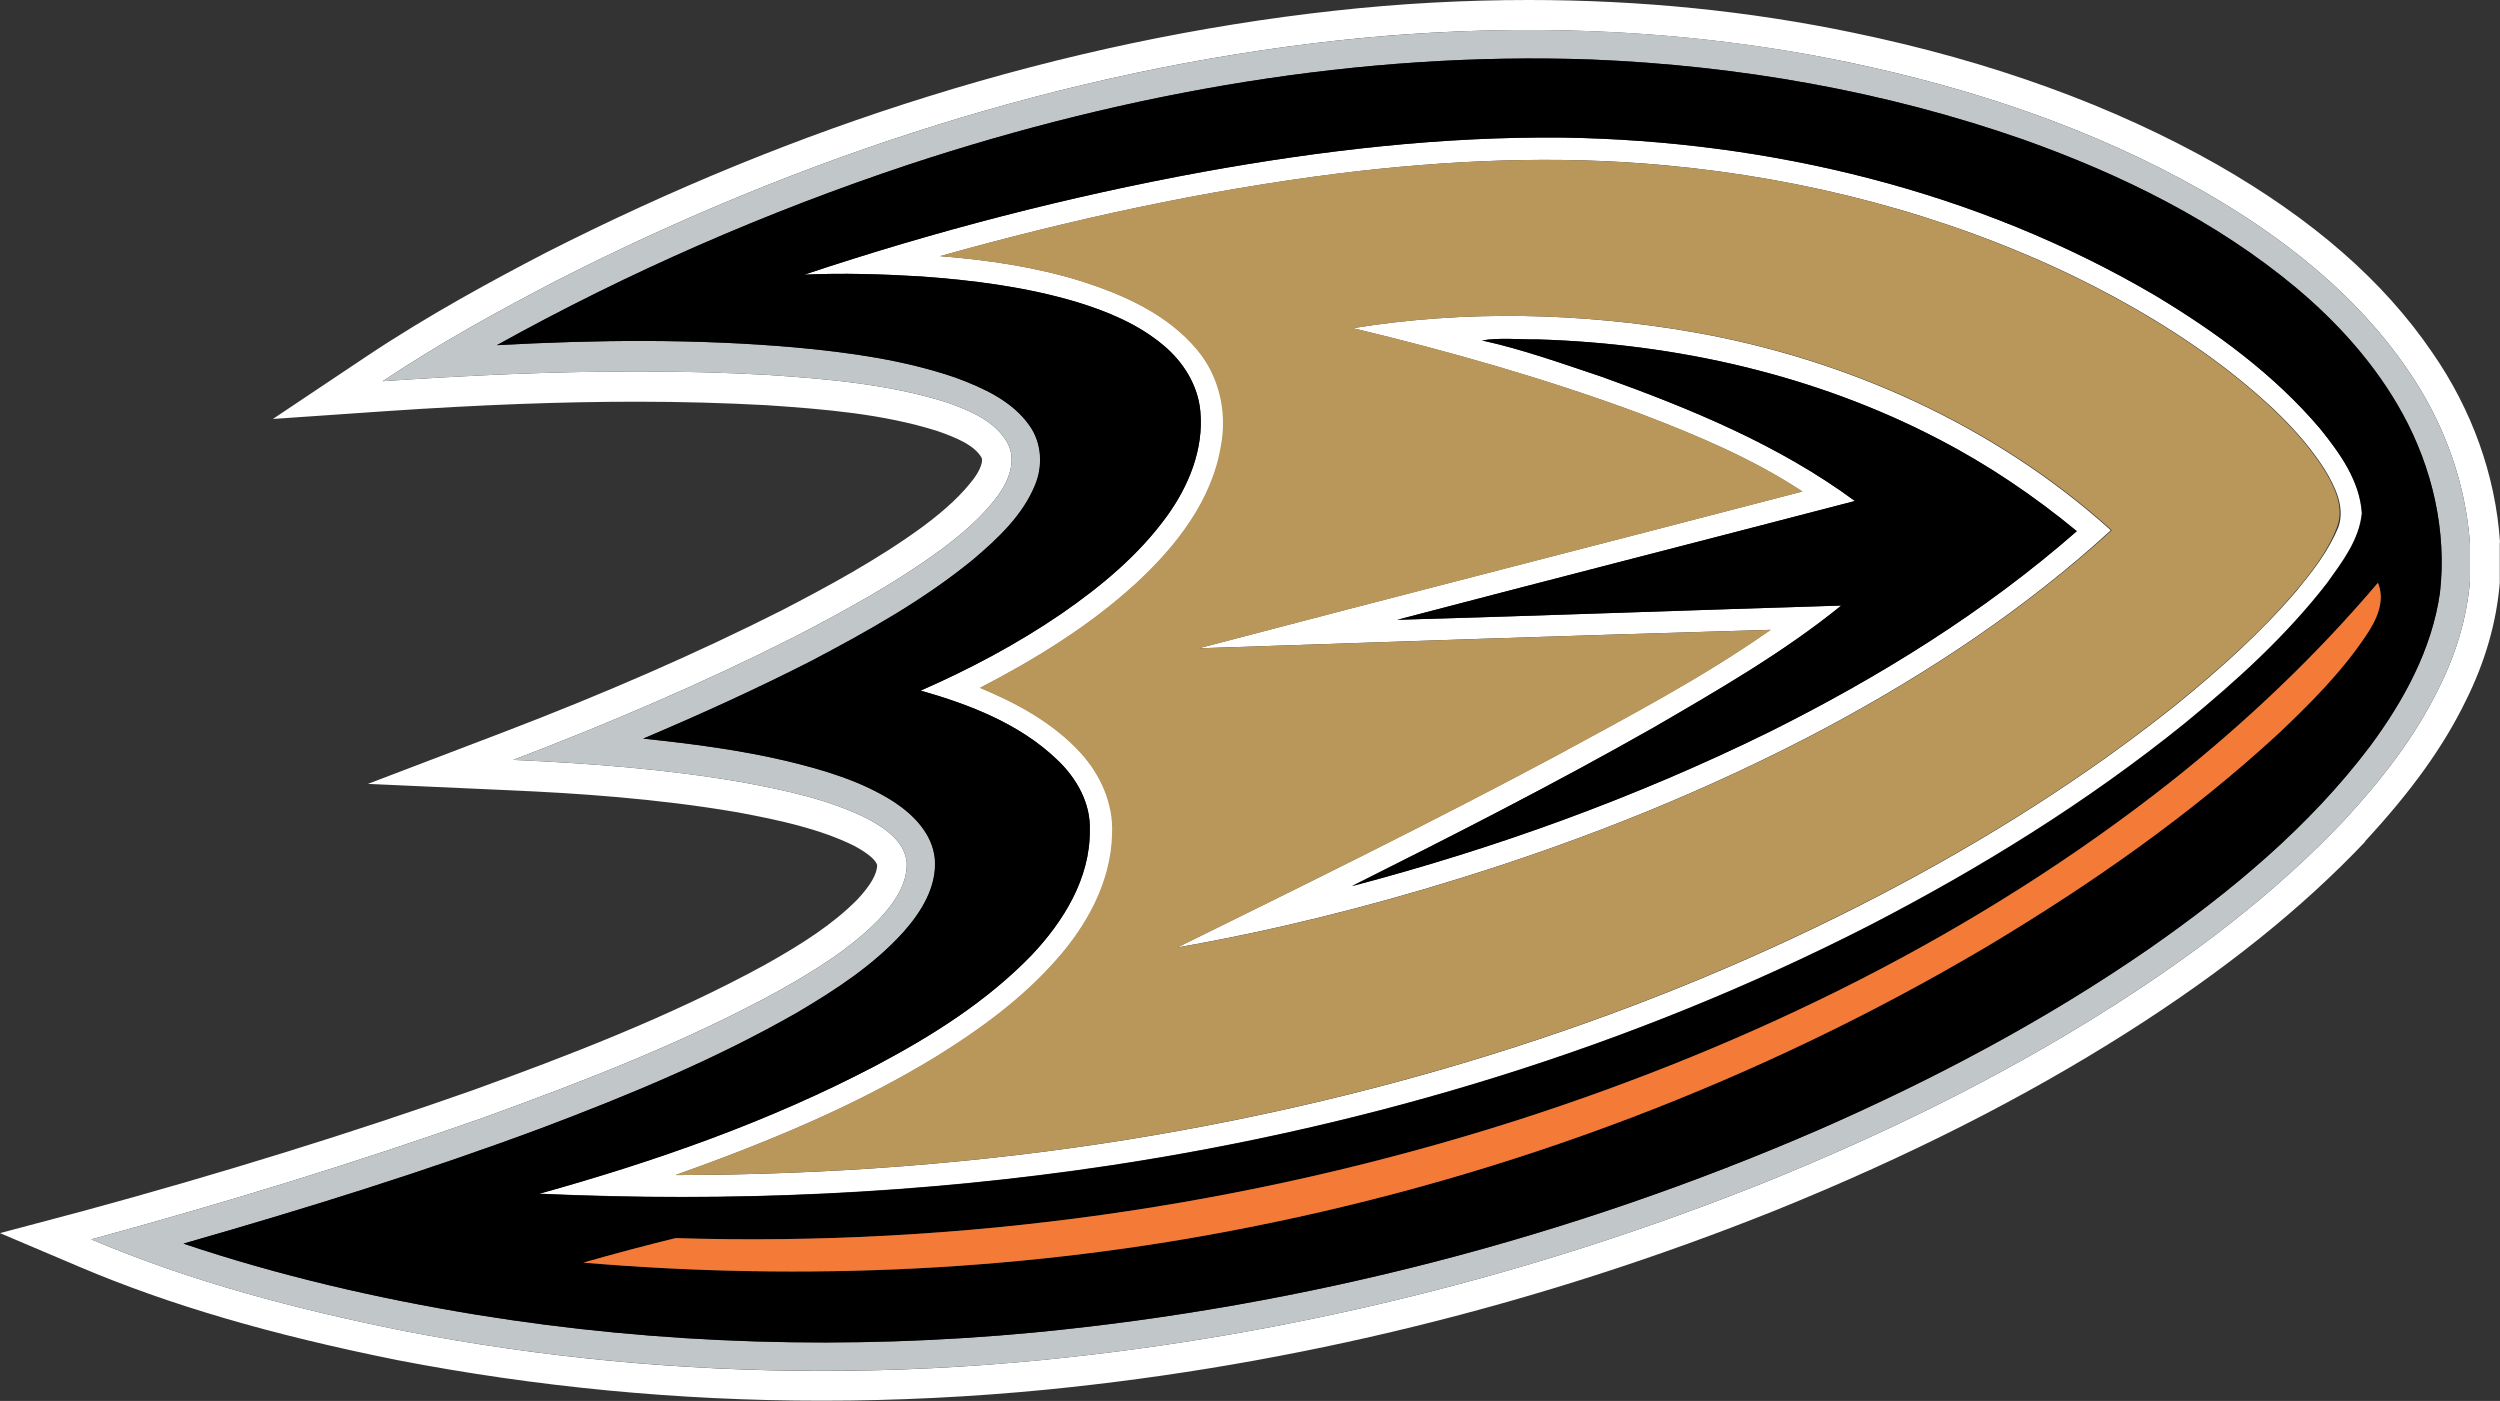 <?xml version="1.0" encoding="utf-8"?>
<svg xmlns="http://www.w3.org/2000/svg" xmlns:xlink="http://www.w3.org/1999/xlink" version="1.1" id="Layer_1" x="0px" y="0px" viewBox="0 0 999.5 560.1" style="enable-background:new 0 0 999.5 560.1;">
<rect x="0" y="0" width="999.5" height="560.1" fill="#333333" stroke="none"/>
<style type="text/css">
	.st0{fill:#FFFFFF;}
	.st1{fill:#C1C6C8;}
	.st2{fill:#B9975B;}
	.st3{fill:#F47A38;}
</style>
<path class="st0" d="M999.5,216.7c-1.8-26.7-11.2-52.9-27.1-75.8c-19.5-28.6-47.6-53.1-85.8-75C845,42.3,796.1,24.5,741,13.1&#xD;&#xA;	C699.5,4.4,655.8,0,611.2,0c-25.5,0-51.7,1.4-77.8,4.3c-53.6,5.9-108.2,17.4-162.1,34.2c-51.6,16-103.1,37.1-153.2,62.6l0,0l0,0&#xD;&#xA;	c-20.2,10.5-46.6,24.7-71.6,41.4l-37.4,25l44.9-3.1c38.4-2.6,70.4-3.8,100.7-3.8c17.9,0,35.3,0.5,51.8,1.4&#xD;&#xA;	c23.6,1.6,46.5,3.5,68.2,10.3c7.4,2.6,14.9,5.6,17.8,10.8c0.5,1.3-0.4,4.5-3.2,8.3c-4.7,6.2-10.9,12.1-20.3,19.1&#xD;&#xA;	c-18.3,13.4-38.7,24.3-56.4,33.5c-33.9,17.1-70.4,33.1-111.5,48.8l-54,20.6l57.7,2.6c25,1.1,57.8,3.2,90.3,8.8&#xD;&#xA;	c16.5,3.1,32.5,6.5,46.5,13.4c6.8,3.7,8.7,6.2,9.1,7.7c-0.1,3.6-2.6,8-7.9,13.7c-9.8,9.9-21.9,17.7-37.1,26.2&#xD;&#xA;	c-38.4,21-80.1,36.8-116.2,49.9c-48.7,17.2-101.2,33.5-156,48.4L0,493l31.8,13.5c35.6,15.1,76,27,127.2,37.3l0,0l0,0&#xD;&#xA;	c55.4,10.7,112.4,16.2,169.6,16.2c29.7,0,59.9-1.5,89.6-4.4c99.3-9.8,197.6-34,292.1-71.9c52.8-21.4,98.6-44.6,140.1-70.9&#xD;&#xA;	c38.7-24.6,69.9-49.6,95.2-76.3l0-0.1l0-0.1c18.5-20,31.3-37.8,40.2-56.1c7.7-15.4,12.3-31.3,13.6-47.1l0-0.5v-0.5v-14.7v-0.4&#xD;&#xA;	L999.5,216.7z M987.5,232.2c-1.2,14.9-5.7,29.5-12.4,42.8c-9.6,19.8-23.3,37.2-38.2,53.3c-27.4,28.9-59.4,53.1-92.9,74.4&#xD;&#xA;	c-43.6,27.7-90.2,50.5-138.1,69.9c-92.3,37-189.8,61.3-288.8,71.1c-29.4,2.9-58.9,4.4-88.4,4.4c-56.1,0-112.2-5.3-167.3-16&#xD;&#xA;	c-42.6-8.6-84.9-19.6-124.9-36.6c52.8-14.4,105.3-30.5,156.9-48.7c40.2-14.6,80.4-30.1,118-50.7c14.2-8,28.4-16.7,39.9-28.4&#xD;&#xA;	c5.8-6.2,11.6-14,11.2-23c-0.9-8.4-8.7-13.6-15.5-17.3c-15.6-7.8-32.9-11.4-49.9-14.6c-30.4-5.3-61.1-7.6-91.9-9&#xD;&#xA;	c38.3-14.6,76.1-30.8,112.7-49.3c20-10.4,39.8-21.2,58-34.5c8.5-6.3,16.6-13.2,22.9-21.6c4.3-5.9,7.7-13.9,4.2-20.9&#xD;&#xA;	c-4.9-9.2-15.3-13.4-24.7-16.7c-23-7.2-47.3-9.3-71.3-10.9c-17.5-1-35-1.4-52.5-1.4c-33.9,0-67.7,1.6-101.5,3.9&#xD;&#xA;	c22.6-15.1,46.4-28.2,70.5-40.7c97.2-49.4,202.7-83.6,311.2-95.5c25.4-2.8,50.9-4.2,76.5-4.2c42.7,0,85.5,4.1,127.3,12.8&#xD;&#xA;	c49.5,10.3,98.1,26.5,142.1,51.5c31.6,18.1,61.2,41.1,81.9,71.4c14.3,20.6,23.3,44.9,25,69.8V232.2z M540.8,131.2&#xD;&#xA;	c38.7,9.3,77.1,20.2,114.4,34c22.6,8.6,45.1,18,65.3,31.3c-80.4,21-161,41.5-241.4,62.7c76.2-2.6,152.5-5.2,228.7-7.4&#xD;&#xA;	c-27.2,19.1-56.7,34.5-85.8,50.4c-49.9,26.6-100.6,51.6-151.4,76.6c38.2-6.7,75.9-16.1,112.9-27.6c51-15.8,100.8-35.8,147.9-61&#xD;&#xA;	c40.3-21.7,78.7-47.2,112.5-78.2c-46.5-41.9-105.6-68.4-167-79.2C632.2,125,585.9,123.9,540.8,131.2z M830.3,212.3&#xD;&#xA;	c-37,32.4-79.1,58.4-123,80.3c-53.3,26.2-109.4,46.5-166.8,61.6c40.6-20.3,81-40.8,120.5-63.3c25.8-15,51.9-30,75.1-48.8&#xD;&#xA;	c-59.2,1.8-118.4,4-177.5,5.7c61-16,122-31.6,183-47.5c-30.4-22.4-65.7-36.9-101-49.6c-15.9-5.3-31.7-11-48.1-14.6&#xD;&#xA;	c7.4-1.2,14.9-0.3,22.4-0.4c55.4,1.7,110.9,14.2,160.2,39.9C794.8,185.8,813.2,198.2,830.3,212.3z M861.6,118.1&#xD;&#xA;	C790.3,76.2,707.3,56.3,625,55c-48.3-0.5-96.5,5.1-144,13.7c-54,9.9-107.3,23.7-159.4,41.1c15.4-0.7,30.9-0.2,46.3,0.7&#xD;&#xA;	c21.1,1.5,42.2,4.2,62.4,10.2c12.5,3.8,24.8,8.9,34.9,17.4c7.9,6.6,13.8,16,14.7,26.4c1.4,15.1-4.7,29.9-13.4,41.9&#xD;&#xA;	c-11.3,15.6-26.4,28.1-42.2,39c-17.7,12.1-36.6,22.1-56.2,30.7c19.6,5.6,39.4,13.2,54.4,27.5c7.8,7.3,13.6,17.4,13.2,28.3&#xD;&#xA;	c0.2,19.2-10.5,36.5-23.3,50c-17.8,18.4-39.7,32.2-62.2,44.1c-42.7,22.3-88.4,38.3-134.7,51.2c76.2,3.5,152.9,0.1,228.4-11.3&#xD;&#xA;	c105.1-15.9,208.2-47.3,303-95.7c44.6-23,87.5-49.5,126.6-81.1c20.6-16.9,40.5-34.9,56.9-56.1c6-8.4,12.8-17.2,13.8-27.8&#xD;&#xA;	c-0.7-12.9-8.7-24-16.6-33.8C909.2,149.7,885.9,132.7,861.6,118.1z M934.9,210.7c-3.9,9.6-10.3,17.7-16.7,25.5&#xD;&#xA;	c-14.6,17.1-31.4,32-48.8,46.1c-36.4,29-76,53.8-117.2,75.3c-93.9,49-196.2,81-300.6,97.9c-60,9.7-120.7,14.2-181.4,14.3&#xD;&#xA;	c36-12.9,71.6-27.4,104.3-47.4c17.4-10.7,34.2-23,47.8-38.4c12.5-13.9,22.1-31.5,22.6-50.6c0.6-12.1-4.8-23.8-12.8-32.6&#xD;&#xA;	c-10.9-11.9-25.4-19.7-40.1-25.8c22.2-11.5,43.7-24.7,62.2-41.6c16.2-14.9,30.8-33.4,34.3-55.7c2.4-13.2-0.9-27.4-9.6-37.8&#xD;&#xA;	c-11.9-14.3-29.5-22.1-46.8-27.6c-18.2-5.6-37.2-8.4-56.1-9.9c52.3-14.7,105.6-26.3,159.6-33.1c43.2-5.3,87-7.3,130.4-3.2&#xD;&#xA;	c56.1,5.2,111.6,19.6,162.5,44c22.1,10.7,43.4,23.3,62.9,38.4c14.3,11.3,28.1,23.7,38,39.1C933.5,194.4,937.7,202.7,934.9,210.7z"/>
<path class="st1" d="M962.5,147.7c-20.7-30.3-50.3-53.3-81.9-71.4c-44-25-92.6-41.2-142.1-51.5c-66.9-14-136-16-203.8-8.6&#xD;&#xA;	c-108.5,11.9-214,46.1-311.2,95.5c-24.1,12.5-47.9,25.6-70.5,40.7c51.2-3.5,102.7-5.3,154-2.5c24,1.6,48.3,3.7,71.3,10.9&#xD;&#xA;	c9.4,3.3,19.8,7.5,24.7,16.7c3.5,7,0.1,15-4.2,20.9c-6.3,8.4-14.4,15.3-22.9,21.6c-18.2,13.3-38,24.1-58,34.5&#xD;&#xA;	c-36.6,18.5-74.4,34.7-112.7,49.3c30.8,1.4,61.5,3.7,91.9,9c17,3.2,34.3,6.8,49.9,14.6c6.8,3.7,14.6,8.9,15.5,17.3&#xD;&#xA;	c0.4,9-5.4,16.8-11.2,23c-11.5,11.7-25.7,20.4-39.9,28.4c-37.6,20.6-77.8,36.1-118,50.7C141.8,465,89.3,481.1,36.5,495.5&#xD;&#xA;	c40,17,82.3,28,124.9,36.6c84.1,16.3,170.5,20,255.7,11.6c99-9.8,196.5-34.1,288.8-71.1c47.9-19.4,94.5-42.2,138.1-69.9&#xD;&#xA;	c33.5-21.3,65.5-45.5,92.9-74.4c14.9-16.1,28.6-33.5,38.2-53.3c6.7-13.3,11.2-27.9,12.4-42.8v-14.7&#xD;&#xA;	C985.8,192.6,976.8,168.3,962.5,147.7z M975.5,236.9c-3.2,22.7-14.5,43.3-28,61.5c-24.3,32.2-55.7,58.2-88.6,81.1&#xD;&#xA;	c-41.3,28.5-85.9,52.1-131.8,72.2c-99.4,43.1-205.5,70.6-313.3,81c-74.3,7-149.6,4.9-223.4-7.1c-39.6-6.5-78.9-15.6-117-28.4&#xD;&#xA;	c48.2-13.8,96.2-28.7,143.2-46.2c35-13.2,69.7-27.6,102.2-46.2c15.3-9.1,30.5-18.9,42.5-32.2c7.1-8,13.5-18.2,12.5-29.4&#xD;&#xA;	c-1-9.8-8.4-17.4-16.3-22.6c-13.1-8.4-28.2-12.8-43.1-16.4c-18.8-4.4-38-6.9-57.2-8.9c22.7-9.6,45.1-19.8,67.1-31&#xD;&#xA;	c22.8-12,45.4-24.6,65.3-41c9.6-8.2,19.3-17.3,24.2-29.2c3.3-7.7,2.8-17-2.1-23.9c-6.9-9.9-18.5-15.1-29.5-19.2&#xD;&#xA;	c-20.7-7.1-42.5-10.1-64.1-12.1c-39.7-3.5-79.6-3.1-119.4-0.9c52.5-29.2,107.8-53.3,164.9-72.3c87.7-28.9,180.3-45.2,272.9-41.9&#xD;&#xA;	c58.6,2.4,117.1,12.6,172.5,32c39.1,13.9,77.1,32.6,109.1,59.3c16.8,14.1,31.8,30.8,42.4,50.1C972.4,186.9,978.3,212.2,975.5,236.9z"/>
<path d="M661.1,290.9c25.8-15,51.9-30,75.1-48.8c-59.2,1.8-118.4,4-177.6,5.7c61-16,122-31.6,183-47.5&#xD;&#xA;	c-30.4-22.4-65.7-36.9-101-49.6c-15.9-5.3-31.7-11-48.1-14.6c7.4-1.2,14.9-0.3,22.4-0.4c55.4,1.7,110.9,14.2,160.2,39.9&#xD;&#xA;	c19.7,10.2,38.1,22.7,55.2,36.8c-37,32.4-79.1,58.4-123,80.3c-53.3,26.2-109.4,46.5-166.8,61.6C581.2,333.9,621.6,313.3,661.1,290.9&#xD;&#xA;	z M975.5,236.9c-3.2,22.7-14.5,43.3-28,61.5c-24.3,32.2-55.7,58.2-88.6,81.1c-41.3,28.5-85.9,52.1-131.8,72.2&#xD;&#xA;	c-99.4,43.1-205.5,70.6-313.4,81c-74.3,7.1-149.6,4.9-223.4-7.1c-39.6-6.5-78.9-15.6-117-28.4c48.2-13.8,96.2-28.7,143.2-46.2&#xD;&#xA;	c35-13.2,69.7-27.6,102.2-46.2c15.3-9,30.5-18.9,42.5-32.2c7.1-8,13.5-18.2,12.5-29.4c-1-9.8-8.4-17.4-16.3-22.6&#xD;&#xA;	c-13.1-8.4-28.2-12.8-43.1-16.4c-18.8-4.4-38-6.9-57.2-8.9c22.7-9.6,45.1-19.8,67.1-31c22.8-12,45.4-24.6,65.3-41&#xD;&#xA;	c9.6-8.2,19.3-17.3,24.2-29.2c3.3-7.7,2.8-17-2.1-23.9c-6.9-9.9-18.5-15.1-29.5-19.2c-20.7-7.1-42.5-10.1-64.1-12.1&#xD;&#xA;	c-39.7-3.5-79.6-3.1-119.4-0.9c52.6-29.2,107.9-53.3,165-72.3c87.7-28.9,180.3-45.2,272.8-41.9c58.6,2.4,117.1,12.6,172.5,32&#xD;&#xA;	C848,69.7,886,88.4,918,115.1c16.8,14.1,31.8,30.8,42.4,50.1C972.4,186.9,978.3,212.2,975.5,236.9z M215.6,477.3&#xD;&#xA;	c76.2,3.5,152.9,0.1,228.4-11.3c105.1-15.9,208.2-47.3,303-95.7c44.6-23,87.5-49.5,126.6-81.1c20.6-16.9,40.5-34.9,56.9-56.1&#xD;&#xA;	c6-8.4,12.8-17.2,13.9-27.8c-0.9-13-8.9-24.1-16.8-33.9c-18.4-21.7-41.7-38.7-66-53.3C790.3,76.2,707.3,56.3,625,55&#xD;&#xA;	c-48.3-0.5-96.5,5.1-144,13.7c-54,9.9-107.3,23.7-159.4,41.1c15.4-0.7,30.9-0.2,46.3,0.7c21.1,1.5,42.2,4.2,62.4,10.2&#xD;&#xA;	c12.5,3.8,24.8,8.9,34.9,17.4c7.9,6.6,13.8,16,14.7,26.4c1.4,15.1-4.7,29.9-13.4,41.9c-11.3,15.6-26.4,28.1-42.2,39&#xD;&#xA;	c-17.7,12.1-36.6,22.1-56.2,30.7c19.6,5.6,39.4,13.2,54.4,27.5c7.8,7.3,13.6,17.4,13.2,28.3c0.2,19.2-10.5,36.5-23.3,50&#xD;&#xA;	c-17.8,18.4-39.7,32.2-62.2,44.1C307.7,448.4,261.9,464.4,215.6,477.3z M950.7,233c-24.6,29-52.3,55.3-82.1,79&#xD;&#xA;	c-77.7,61.4-167.9,105.6-261.8,135.8c-108.4,34.7-222.9,50.7-336.7,47.2c-12.3,3-24.6,6.3-36.9,9.8c88.9,7.5,178.9,3.3,266.5-14.2&#xD;&#xA;	c103.6-20.6,203.8-58.4,294.7-112.2c41.3-24.7,81-52.4,116.4-85c12.8-12.1,25.4-24.7,35.2-39.4C950.2,247.8,953.7,240.3,950.7,233z"/>
<path class="st2" d="M929.1,187.6c-9.9-15.4-23.7-27.8-38-39.1c-19.5-15.1-40.8-27.7-62.9-38.4c-50.9-24.4-106.3-38.9-162.5-44&#xD;&#xA;	c-43.4-4.1-87.2-2.1-130.4,3.2c-54,6.8-107.2,18.4-159.6,33.1c19,1.5,37.9,4.3,56.1,9.9c17.3,5.5,34.9,13.3,46.8,27.6&#xD;&#xA;	c8.7,10.3,12,24.6,9.6,37.8c-3.5,22.3-18.1,40.8-34.3,55.7c-18.5,16.9-40,30.1-62.2,41.6c14.7,6.1,29.2,14,40.1,25.8&#xD;&#xA;	c8.1,8.8,13.4,20.5,12.8,32.6c-0.4,19.1-10.1,36.7-22.6,50.6c-13.6,15.4-30.4,27.6-47.8,38.4c-32.7,20-68.3,34.6-104.3,47.4&#xD;&#xA;	c60.7-0.1,121.5-4.6,181.4-14.3c104.4-16.9,206.7-48.9,300.6-97.9c41.2-21.5,80.9-46.3,117.2-75.3c17.4-14.1,34.3-29,48.8-46.1&#xD;&#xA;	c6.5-7.8,12.8-15.9,16.4-25.4C937.4,202.7,933.2,194.4,929.1,187.6z M731.6,290.2c-47.1,25.2-96.9,45.1-147.9,61&#xD;&#xA;	c-37,11.5-74.7,20.9-112.9,27.6c50.7-25,101.5-49.9,151.4-76.6c29.1-15.8,58.7-31.3,85.8-50.4c-76.3,2.2-152.5,4.8-228.7,7.4&#xD;&#xA;	c80.4-21.1,161-41.7,241.4-62.7c-20.2-13.3-42.7-22.7-65.3-31.3c-37.3-13.8-75.7-24.8-114.4-34c45.1-7.3,91.3-6.2,136.3,1.6&#xD;&#xA;	c61.4,10.8,120.5,37.3,167,79.2C810.3,243,771.8,268.6,731.6,290.2z"/>
<path class="st3" d="M950.7,233c-24.6,29-52.3,55.3-82.1,79c-77.7,61.4-167.9,105.6-261.8,135.8c-108.4,34.7-222.9,50.7-336.7,47.2&#xD;&#xA;	c-12.3,3-24.6,6.3-36.9,9.8c88.9,7.5,178.9,3.3,266.5-14.2c103.6-20.5,203.8-58.4,294.7-112.2c41.3-24.7,81-52.4,116.4-85&#xD;&#xA;	c12.8-12.1,25.4-24.7,35.2-39.4C950.2,247.8,953.7,240.3,950.7,233z"/>
</svg>